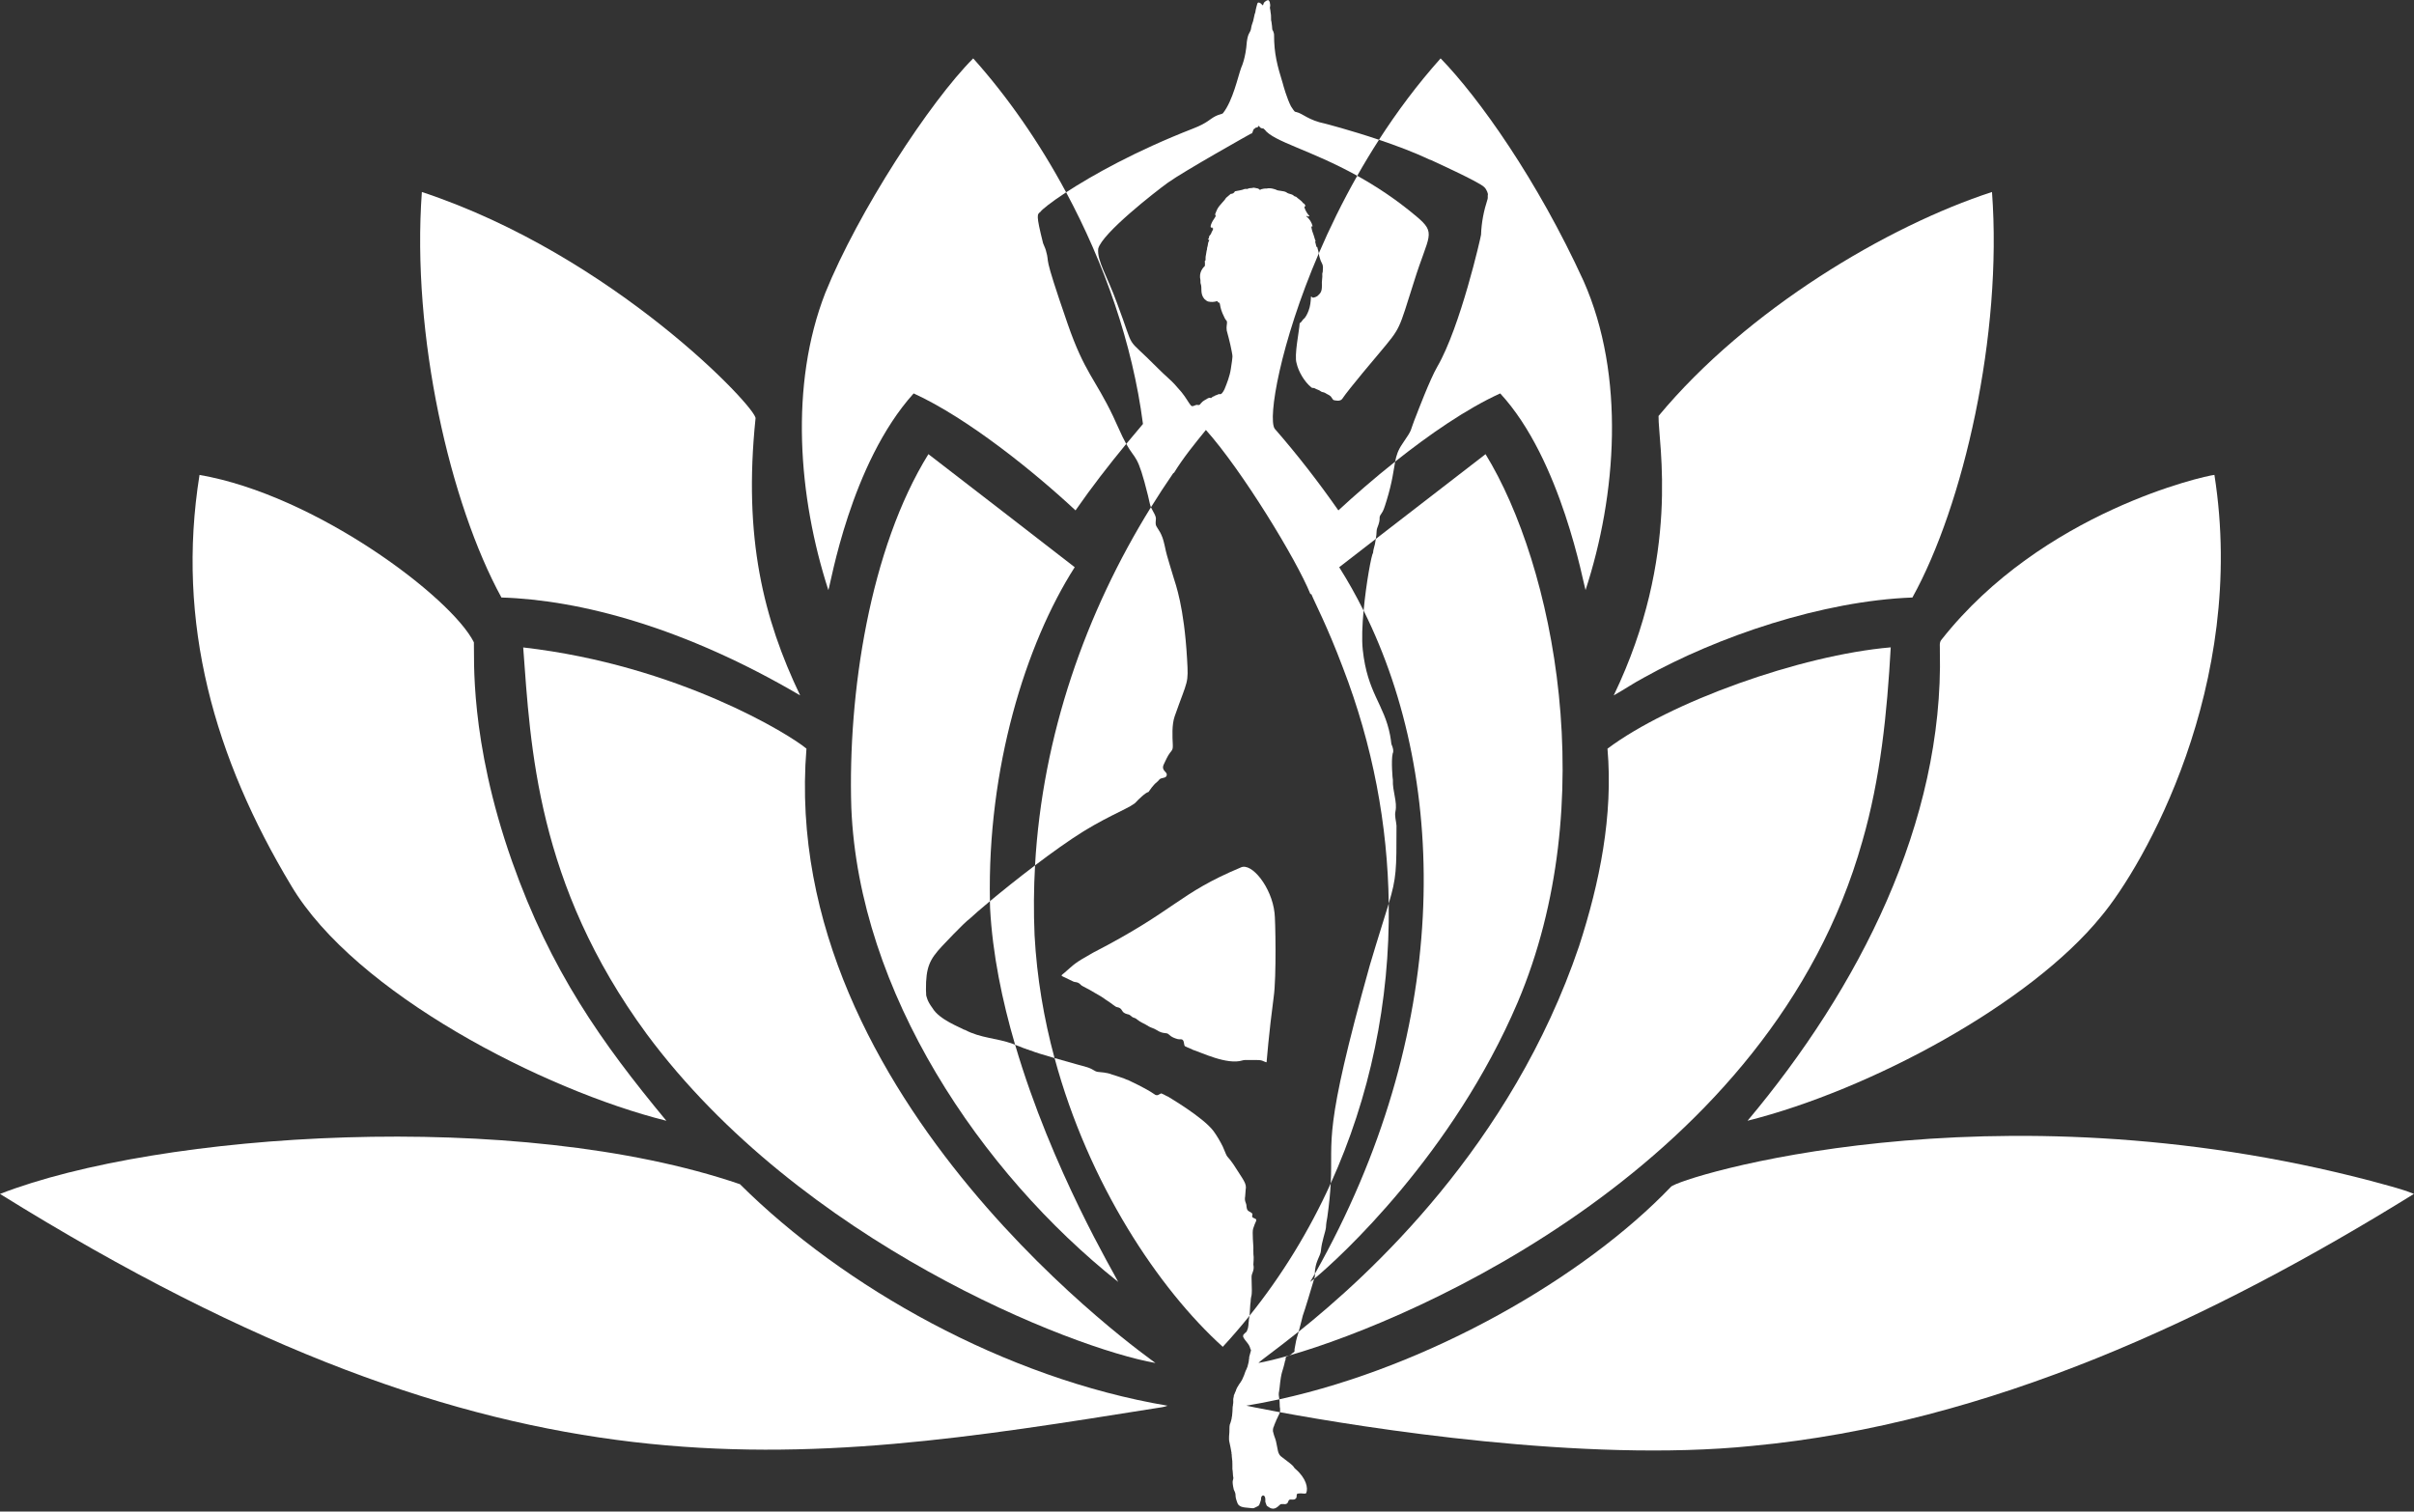 <?xml version="1.0" encoding="UTF-8" standalone="no"?><svg xmlns="http://www.w3.org/2000/svg" xmlns:xlink="http://www.w3.org/1999/xlink" fill="#ffffff" height="1603.2" preserveAspectRatio="xMidYMid meet" version="1" viewBox="35.0 21.7 2560.1 1603.2" width="2560.1" zoomAndPan="magnify"><rect x="35.0" y="21.7" width="2560.1" height="1603.2" fill="#333333" stroke="none"/><g id="change1_1"><path d="m1280.1 523.14c9.863-16.078 21.887-30.789 33.792-45.411 38.044 42.447 96.193 137.66 110.79 173.97l1.066 0.195c3.349 8.487 16.71 33.53 33.312 77.642 31.919 82.601 47.628 167.39 48.736 250.48 8.223-27.602 8.226-35.453 8.226-82.624-0.383-5.146-2.2-10.136-1.105-15.222 2.152-9.994-3.252-21.29-2.728-33.281-0.27-0.446-2.002-20.593-0.204-28.047 1.501-2.589-0.298-7.552-0.758-8.414-1.077-2.022-0.493-3.015-2.022-11.032-6.28-32.936-24.069-44.555-28.973-90.582-1.162-10.907-0.541-26.113 0.882-41.502-7.948-15.956-16.576-31.318-25.852-46.027 12.926-10.008 25.862-20.01 38.793-30.016 0.223-1.412 0.438-2.825 0.629-4.241 0.286-2.124 0.047-5.173 0.843-7.141 5.078-12.564 0.205-9.557 4.781-15.95 1.617-2.259 2.499-4.508 5.2-13.298 6.337-20.627 7.325-32.199 9.107-41.34-22.209 17.652-42.959 35.713-60.239 51.729-20.986-30.054-43.474-59.087-67.584-86.71-7.346-11.018 5.722-90.225 46.865-186.04-0.573-2.21-1.145-4.42-1.719-6.629-0.271-0.041-0.543-0.082-0.814-0.123-0.484-1.969-0.969-3.937-1.453-5.906 0.269-1e-3 0.538-2e-3 0.806-4e-3 -0.552-0.047-1.85-5.31-2.137-6.023-1.252-3.117-2.238-6.243-2.664-9.589 0.463-0.102 0.926-0.205 1.389-0.307-0.968-4.143-3.366-7.938-6.693-10.591 0.493-0.565 1.594-0.312 1.791 0.411 0.521-0.228 1.042-0.455 1.563-0.683-1.893-2.028-3.431-4.385-4.535-6.93-1.982-4.567 0.331-2.979 0.416-3.859 0.055-0.571-0.746-0.734-0.794-1.128-0.13-1.041-1.2-1.394-1.948-1.91-1.721-2.734-5.493-4.693-7.233-6.571-0.958-0.328-2.066-0.494-2.738-1.321-2.111-1.92-5.294-1.522-7.459-3.333-2.944-1.983-9.128-1.418-11.165-2.913-0.318-0.068-5.586-2.37-10.146-1.187-2.009-0.223-4.037 0.347-5.995 0.805-0.105 0.137-0.312 0.414-0.417 0.554-0.166-6e-3 -0.5-0.019-0.665-0.025-0.882-0.914-2.041-1.601-3.33-1.665-1.394-0.099-2.741-0.914-4.145-0.43-1.668 0.548-3.566-0.051-5.097 0.926-1.165 0.637-2.531-0.105-3.712 0.36-2.905 1.308-6.957 1.61-10.092 2.378-0.732 1.708-2.606 2.853-4.46 2.726-1.667 1.42-3.334 2.841-5.002 4.261-1.802 3.361-6.508 6.937-9.218 11.826-0.201 0.363-2.416 5.252-2.36 5.66 0.121 0.888 1.497 1.111-0.267 3.455-2.684 3.569-7.015 11.878-2.559 10.454 0.092 0.302 0.048 0.564 0.035 0.889 0.188 0.016 0.563 0.051 0.751 0.067-0.121 1.964-1.627 3.375-2.114 5.211-0.204 0.888-1.028 1.401-1.394 2.206-0.14 0.268-0.353 0.462-0.634 0.586-0.169 0.783-0.347 1.563-0.452 2.359-0.146 0.127-0.443 0.382-0.589 0.506-0.022 0.414-0.041 0.831-0.051 1.251 0.271-0.013 0.812-0.038 1.082-0.054-0.076 1.14-0.888 2.018-1.143 3.104-0.401 1.652-0.366 3.413-1.038 4.998-0.245 0.7-0.111 1.461-0.229 2.187-0.739 1.901-0.624 3.989-1.146 5.95-0.462 1.662-0.392 3.397-0.398 5.103 0.07 0.678-0.719 0.984-0.866 1.582 0.443 1.566 0.092 3.193 0.175 4.794-0.175 0.318-5.807 4.754-5.151 12.409 0.115 1.054 0.439 2.079 0.446 3.145 0.016 1.223-0.14 2.49 0.328 3.658 1.569 4.178-0.959 10.229 3.779 15.841 1.27 0.955 2.356 2.248 3.941 2.703 3.193 0.755 6.609 0.669 9.71-0.452 0.449 0.458 0.831 0.981 1.182 1.528 3.005-0.05 0.093 3.292 6.276 15.474 0.416 0.82 0.793 1.78 1.345 2.519 0.637 0.854 1.361 1.298 1.551 2.444 0.33 1.989-0.874 4.754-0.261 9.24 0 0 3.808 13.698 5.207 21.684 1.179 6.732 1.387 4.128-0.856 19.139-1.157 7.739-4.208 15.429-6.812 21.733-4 7.617-4.597 3.866-6.816 5.285-0.844 0.506-1.786 0.777-2.731 1-0.7 0.71-1.687 0.942-2.572 1.324-0.767 0.401-1.413 0.99-2.06 1.557-2.065-0.411-1.217-1.227-7.188 2.448-1.29 0.702-2.365 1.715-3.343 2.797-0.547 0.606-1.136 1.758-1.964 2.021-0.93 0.295-2.087-0.255-3.107-0.036-1.947 0.417-4.102 2.354-5.746 0.56-2.238-2.442-5.131-8.255-9.996-14.18-2.544-2.687-4.794-5.625-7.313-8.325-2.667-3.139-10.614-9.759-18.035-17.264-36.623-37.041-22.243-13.67-43.082-69.003-10.607-29.216-21.158-44.336-19.872-57.466 4.059-16.331 60.614-60.437 73.826-69.99 16.997-12.217 88.014-52.031 88.333-52.152 0.188-0.013 0.567-0.041 0.758-0.054 1.197-1.442 1.079-3.543 2.365-4.966 0.191-0.048 0.57-0.15 0.758-0.201 0.42-1.184 1.856-1.156 2.887-1.353 0.484-0.541 0.926-1.121 1.363-1.706 1.183 1.267 1.367 2.913 5.24 2.913 0.022 0.185 0.07 0.557 0.092 0.745 0.197 0.067 0.592 0.207 0.793 0.274 9.392 12.981 48.62 21.601 98.293 49.132 7.211-12.728 14.899-25.492 23.083-38.192-30.622-10.303-56.813-17.028-57.013-17.09-17.786-3.558-23.677-10.717-30.584-12.301-1.972-0.61-1.298 0.725-5.721-6.042-4.243-8.161-8.217-22.202-8.595-23.889-5.99-19.495-9.379-31.837-9.379-52.086 3e-3 -1.41-0.624-2.699-1.031-4.017-1.449-1.573-0.475-1.78-1.716-9.719-0.974-2.664 0.151-5.164-1.041-10.751 0.029-1.563-0.662-3.031-0.599-4.591 0.414-1.318 0.414-2.894 0.01-4.212 0.045-1.289-0.624-2.413-1.445-3.349-1.554-0.156-2.817 0.821-3.973 1.706-1.152 0.949-1.557 2.435-1.964 3.804-0.5-0.261-0.965-0.576-1.273-1.05-0.512-0.787-3.869-3.534-4.719-0.787-0.67 2.165-1.151 4.379-1.692 6.578-0.254 1.032-0.357 3.392-1.041 4.231 0 0-1.195 5.666-1.673 7.55-0.534 2.103-1.672 4.375-1.957 6.505-0.989 7.386-3.202 4.362-4.75 15.475-1.264 17.962-5.694 26.75-5.944 27.486-3.583 9.758-8.741 34.864-19.413 48.44-0.752 0.887-4.596 1.31-7.765 3.015-6.348 3.145-8.493 7.192-23.413 12.996-61.7 24.002-108.03 50.115-135.11 67.835 40.398 75.281 70.412 160.31 81.478 245.68-5.966 7.007-11.88 14.063-17.735 21.17 10.1 18.052 11.884 9.634 23.013 54.591 1.903 7.689 1.953 9.649 3.222 12.571 7.631-12.318 15.537-24.417 23.713-36.271l0.768-0.285z" fill="inherit"/></g><g id="change1_2"><path d="m1132.7 939.51c-17.782 13.478-34.89 27.221-47.878 38.026 0.05 2.493 0.111 4.989 0.189 7.487 2.569 48.399 12.774 97.883 26.524 144.76 3.302 1.276 9.18 3.555 9.591 3.773 1.286 0.273 1.77 0.519 2.531 0.945 1.165 0.065 3.622 1.401 5.412 1.722 2.145 1.137 12.701 4.342 24.275 7.691-11.225-41.568-18.738-85.281-21.166-130.31-1.076-24.919-0.869-49.636 0.522-74.096z" fill="inherit"/></g><g id="change1_3"><path d="m1391.8 1505.8c-0.043-0.228-0.09-0.435-0.147-0.59-1.062-7.158-0.262-5.311 0.319-11.066 2.044-20.264 3.066-15.584 6.045-29.852 0.121-0.019 0.366-0.057 0.487-0.073-0.509-1.006 0.185-2.025 0.115-3.056 1.04-0.905 1.539-0.835 3.494-1.83-13.307 3.821-24.309 6.448-32.488 7.92 2.348-2.704 18.399-13.833 42.677-33.274 2.003-7.281 4.341-16.894 4.341-16.894 2.202-5.875 9.719-31.078 12.07-39.093-1.862 1.526-3.29 2.642-4.219 3.318 1.682-2.908 3.338-5.818 4.983-8.729-0.029-1.568-0.068-3.134 0.271-4.672 1.207-9.307 5.409-14.239 6.042-19.088 0.975-11.157 4.971-20.35 5.441-25.478 0.121-3.601 0.739-7.153 1.433-10.681 2.092-14.819 3.11-26.211 3.605-35.819-22.834 50.336-51.701 97.525-86.067 140.28-0.301 1.936-0.837 3.843-0.812 5.824-0.525 1.703 0.097 5.823-1.77 9.703-0.689 2.65-1.894 1.766-4.218 5.103-0.013 0.618-0.016 1.248 3e-3 1.897 2.711 5.347 6.357 6.958 7.682 12.734 0.567 0.71 0.853 1.741 0.337 2.582 0 2e-3 -1.63 6.058-1.63 6.058-0.118 0.828 0.178 1.78-0.318 2.54-0.083 0.834 0.111 1.751-0.29 2.547-0.051 0.274-0.095 0.57-0.134 0.891-0.015 0.029-1.167 4.338-1.235 4.807-0.201 0.302-0.395 0.621-0.586 0.955-0.013 0.159-0.038 0.474-0.051 0.634-1.143 1.682-2.611 6.379-2.731 6.698-3.557 8.99-3.578 6.201-8.038 14.319-9e-3 0.159-0.035 0.478-0.045 0.637-0.204 0.299-0.404 0.615-0.598 0.949-0.01 0.159-0.032 0.481-0.045 0.64-0.534 0.819-1.516 3.379-1.63 3.836-0.181 0.299-0.363 0.611-0.541 0.939-3e-3 0.796-0.08 1.611-0.337 2.391-0.697 2.05-0.083 4.247-0.404 6.358-0.264 0.86-0.267 1.767-0.287 2.677-0.064 0.134-0.188 0.401-0.248 0.535-0.01 3.553-0.379 7.083-0.71 10.611-0.411 0.605-0.213 1.359-0.366 2.063-2.358 10.248-2.221 2.636-2.442 15.017 0.02 0.319-0.906 6.925 0.08 10.302 0.072 0.148 2.059 9.497 2.251 11.477-0.029 0.121-0.086 0.363-0.115 0.484 0.392 0.786 0.331 1.671 0.315 2.547-0.07 1.222 0.42 2.394 0.376 3.636 0.396 0.592 0.311 10.092 0.309 10.41 0.483 1.535 0.494 7.156 0.882 8.274 0.63 1.853-0.745 3.537-0.627 5.38-0.027 2.333 0.98 7.291 1.219 8.003 3.628 7.219 0.016 4.301 3.957 14.475 2.258 5.204 8.964 4.317 15.516 5.262 1.643 0.363 3.034-0.751 4.46-1.356 3.71-1.667 2.818-1.671 4.737-6.93 0.506-1.324-0.067-2.868 0.78-4.072 0.561-1.174 2.838-2.227 3.782 1.124 0.398 1.464 0.099 2.996 0.223 4.498 2.144 5.547 0.445 3.275 4.298 5.975 5.728 3.683 9.467-1.64 11.906-3.512 1.681-0.264 3.429 0.064 5.135-0.048 3.634-0.696 2.298-3.98 4.536-4.759 1.442-0.372 2.942 0.204 4.403-0.156 1.219 0.048 1.958-1.038 2.69-1.837 0.584-1.343-0.424-4.347 1.754-4.438 5.197-0.779 7.588 1.017 8.701-0.707 2.08-5.072 0.072-15.544-11.587-25.526-2.931-2.509 1.48-0.902-14.069-12.336-5.036-3.045-4.507-9.17-6.023-14.857-0.36-0.942-0.242-1.977-0.646-2.894-0.969-2.725-0.789-2.151-0.92-2.849-0.704-1.323-2.13-7.051-2.13-7.051-0.039-2.914 0.527-4.316 1.178-5.367 0.162-0.544 0.309-1.082 0.427-1.614 0.175-0.334 0.36-0.653 0.554-0.949 0.013-0.156 0.045-0.471 0.057-0.63 0.296-0.544 0.586-1.082 0.891-1.601 0.016-0.156 0.045-0.471 0.06-0.627 0.178-0.331 0.363-0.643 0.544-0.942 0.178-1.207 1.213-2.018 1.413-3.202 1.363-2.715 2-3.998 2.282-5.158-22.317-4.11-35.273-6.844-35.582-6.943 11.628-1.914 23.314-4.182 35.025-6.759z" fill="inherit"/></g><g id="change1_4"><path d="m1215.5 463.25c-18.888-39.702-30.228-46.057-48.266-98.162-28.087-81.135-18.045-60.4-23.083-77.94-0.752-2.618-2.031-4.964-2.948-7.498-7.79-31.16-6.225-30.436-2.742-33.322 1.344-2.194 10.702-9.871 27.186-20.656-28.639-53.368-62.495-101.84-98.53-142.04-45.768 45.768-122.1 162.7-156.88 248.76-38.044 97.5-28.71 216.34 3.258 315.19 2.371-5.528 23.204-133.91 90.446-208.62 57.474 26.202 128.5 83.763 171.68 124.07 16.849-24.311 34.976-47.694 53.767-70.508-1.201-2.147-2.519-4.665-3.986-7.696-3.447-7.127-6.512-14.429-9.904-21.58z" fill="inherit"/></g><g id="change1_5"><path d="m1552.5 191.39c0.318 0.238 51.476 23.334 56.574 28.779 2.698 2.508 4.129 7.248 3.882 7.863-0.433 1.582 0.156 3.266-0.35 4.829-4.058 12.53-6.474 24.711-6.93 37.801-0.062 1.779-21.895 97.892-46.401 139.95-7.794 13.378-21.64 49.974-21.767 50.3-8.758 21.511-2.89 13.329-15.437 31.802-4.477 6.591-6.187 11.946-7.48 18.578 36.138-28.721 76.148-56.355 111.42-72.315 65.015 70.259 88.495 203.51 90.492 208.56 32.839-100.35 42.471-227.25-2.057-327.74-48.981-107.05-110.85-194.22-151.64-236.18-24.606 27.551-46.338 56.759-65.391 86.323 17.952 6.041 37.426 13.31 54.082 21.192 0.318 0.102 0.649 0.188 0.996 0.258z" fill="inherit"/></g><g id="change1_6"><path d="m1433.6 291.26c0.527 2.362 1.208 4.689 2.037 6.963 0.646 1.771 2.242 3.93 2.275 5.795 0.398 1.901-0.187 3.795-0.111 5.708 0.031 0.876-0.586 1.636-0.478 2.515 0.35 3.951-0.786 7.866-0.417 11.817 0.091 6.688-1.133 8.365-4.728 11.585-1.109 0.993-6.222 2.98-6.155 0.576-0.078-0.318-0.674-0.317-0.72 0.546-0.265 4.989-0.733 9.867-2.574 14.565-1.223 3.121-2.977 7.198-5.781 9.214-0.5 0.529-1.984 3.199-3.632 4.011-0.321 7.667-6.007 34.095-3.273 42.328 1.836 8.474 8.086 19.656 15.822 25.828 0.962 0.768 2.334 0.201 3.378 0.793 2.057 1.366 4.686 1.656 6.574 3.308 0.92 0.709 2.11 0.78 3.199 1.066 1.086 0.299 1.961 1.044 2.948 1.563 5.011 2.438 4.267 2.753 6.469 5.746 0.296 0.369 0.605 0.85 1.133 0.907 1.215 0.24 6.879 1.829 9.025-1.528 6.247-9.552 38.751-47.934 39.058-48.253 23.443-28.021 20.202-23.382 36.964-75.936 15.423-49.851 24.505-50.802 2.45-69.243-21.725-18.259-43.014-32.111-62.669-43.005-15.821 27.925-29.335 55.669-40.705 82.147 0.087 0.335 0.174 0.67 0.26 1.005-0.117-8e-3 -0.233-0.015-0.349-0.021z" fill="inherit"/></g><g id="change1_7"><path d="m883.58 759.26c-38.868-81.357-60.388-167.02-47.318-293.72 2.596-9.764-150.11-172.8-353.86-240.21-11.121 152.42 30.018 330.74 84.382 430.09 83.549 2.534 194.32 31.841 316.8 103.84z" fill="inherit"/></g><g id="change1_8"><path d="m1778.7 740.21c78.328-43.589 188.77-81.17 284.46-84.788 54.012-97.44 95.692-278.41 84.397-430.09-110.32 35.863-259.62 124.35-353.64 237.55-0.411 28.63 24.214 147.3-47.513 296.35 10.914-6.08 21.242-13.165 32.291-19.02z" fill="inherit"/></g><g id="change1_9"><path d="m1058.1 1113.9c-0.156-0.019-0.471-0.057-0.627-0.076-3.968-2.461-26.33-10.611-33.532-22.915-5.967-7.968-6.162-12.166-6.698-13.536 0.067-1.908-0.226-3.839-0.24-5.741-0.181-24.324 3.997-32.342 16.985-46.351 0.319-0.285 23.484-25.079 29.562-29.304 3.454-3.313 11.107-9.98 21.293-18.454-2.836-140.58 37.542-272.23 89.915-354.24-51.671-40.022-103.36-80.044-155.16-119.9-62.053 100.12-85.617 253.69-81.755 375.04 8.013 195.62 137.24 387 283.02 502.9-3.072-7.109-70.39-118.89-109.3-251.56-1.239-0.479-2.117-0.817-2.205-0.85-17.58-6.442-34.015-5.879-51.251-15.02z" fill="inherit"/></g><g id="change1_10"><path d="m1491.2 607.86c-1.76 2.341-7.352 32.222-10.054 61.446 91.767 184.22 92.707 447.79-51.659 703.32 0.018 0.986 0.032 1.972-0.054 2.953-8e-3 0.05-0.268 0.953-0.709 2.458 27.025-22.155 147.28-132.59 215.8-293.24 89.674-211.67 38.157-463.78-34.077-581.4-38.823 29.897-77.597 59.877-116.36 89.869-0.298 1.887-0.617 3.77-0.973 5.647-0.549 2.888-1.889 6.011-1.915 8.951z" fill="inherit"/></g><g id="change1_11"><path d="m741.69 1210.4c-68.808-82.954-122.68-159.15-163.64-275.06-45.714-129.54-39.739-217.41-40.472-232.38-23.753-47.653-167.63-156.22-290.98-177.55-25.129 157.17 15.88 300.29 97.187 435.56 67.709 114.19 267.73 216.88 397.91 249.44z" fill="inherit"/></g><g id="change1_12"><path d="m2094.2 699.9c-3.063 3.213-1.636 7.956-1.937 11.935 4.301 182.38-86.319 358.41-203.94 498.53 130.31-32.743 299.78-124.07 375.01-216.76 44.414-52.929 155.33-244.55 120.1-468.24-10.354 1.042-182.31 39.145-289.23 174.53z" fill="inherit"/></g><g id="change1_13"><path d="m589.87 708.38c7.809 104.88 13.945 250.67 130.95 409.98 164.01 221.3 451.8 333.63 539.57 348.94-1.289-1.501-400.2-277.35-370.13-651.58-16.749-14.344-136.07-88.531-300.39-107.34z" fill="inherit"/></g><g id="change1_14"><path d="m1407.9 1452.6c-0.282 1.513 0.719 2.712-1.484 3.734-0.876 0.442-1.398 1.318-2.184 1.881-0.853 0.513-1.531 0.883-2.093 1.169 135.5-38.911 511.32-202.35 607.85-545.16 19.38-66.923 26.316-136.61 30.174-205.93-95.98 8.259-234.68 58.175-300.39 107.46 6.155 70.961-8.286 142.1-30.114 209.39-71.861 212.2-223.08 349.45-297.33 408.9-0.733 2.667-1.422 5.023-1.934 6.476-1.211 3.944-1.611 8.073-2.494 12.094z" fill="inherit"/></g><g id="change1_15"><path d="m1350.9 941.74c-67.026 28.098-67.613 44.488-157.05 90.593-20.521 11.603-18.817 11.505-30.412 21.476-0.837 0.751-1.884 1.289-2.572 2.203-0.239 0.754-0.49 0.713 12.301 6.666 2.301 1.125 4.79-0.043 8.131 3.629 1.259 1.412 7.429 3.838 14.784 8.452 11.204 6.25 9.904 6.287 12.333 7.726 6.841 4.303 9.195 7.111 11.352 7.433 4.497 0.742 4.859 3.573 6.294 5.161 4.042 3.261 5.271 1.529 7.819 3.712 0.993 0.802 1.903 1.792 3.18 2.158 5.05 1.591 2.197 2.26 12.18 6.981 1.474 0.682 2.713 1.764 4.177 2.474 2.503 1.449 5.438 1.955 7.851 3.588 8.164 5.28 10.415 1.988 13.501 5.049 2.512 2.611 6.027 3.897 9.452 4.82 1.076 0.277 2.191 0.054 3.289 0.118 3.672 0.109 2.733 5.291 3.986 7.258 0.519 0.341 5.254 2.531 7.691 3.381 0.13 0.102 0.394 0.306 0.528 0.411 8.764 2.627 36.624 16.571 53.079 11.343 1.633-0.541 3.374-0.35 5.068-0.417 13.395 0.063 13.569-0.471 18.999 2.066 0.433 0.136 0.891 0.42 1.372 0.286 0 0 2.422-30.656 7.535-69.089 3.093-21.181 1.834-83.564 0.92-89.159-2.966-27.317-24.278-53.811-35.789-48.319z" fill="inherit"/></g><g id="change1_16"><path d="m1361.3 1402.6c0.417-10.108 1.951-0.549 1.009-25.802-0.303-5.192 3.367-6.772 1.92-13.982-0.027-0.319 0.727-7.59 0.057-10.827-0.137-2.451-0.026-4.912-0.051-7.357 0.095-1.173-1.46-16.292-0.223-19.882 2.612-7.999 3.658-7.991 3.267-9.34-0.511-1.764-3.643-1.438-4.248-3.173-0.273-0.784 0.127-1.623 0.231-2.446 0.238-1.892-3.508-2.83-4.7-4.049-1.216-1.107-1.375-2.858-1.633-4.377 0.104-4.067-2.535-5.059-1.398-10.897 1e-3 -5e-3 0.475-6.652 0.522-6.883 1.42-6.797-2.607-10.451-12.747-26.617-8.656-12.512-5.189-3.799-11.54-19.263-2.84-5.692-6.071-11.206-9.796-16.363-11.12-14.82-48.299-36.524-48.619-36.738-1.378-0.351-3.563-2.043-6.861-3.266-1.238 0.596-2.445 1.248-3.661 1.885-0.964 0.044-2.009 0.121-2.83-0.478-10.486-7.314-26.482-14.34-29.002-15.704-0.156-0.022-0.471-0.067-0.627-0.086-2.229-1.28-13.41-4.801-15.94-5.568-5.88-2.398-12.378-2.416-15.224-2.846-3.635-0.517-4.601-2.861-11.499-5.021-0.186-0.053-18.233-4.986-34.314-9.64 36.08 133.62 110.58 245.02 178.39 306.27 9.86-10.676 19.338-21.69 28.437-33.011 7e-3 -0.043 0.016-0.086 0.022-0.129 0.201-0.863 0.54-12.798 1.06-14.409z" fill="inherit"/></g><g id="change1_17"><path d="m1240.1 872.06c1.469-1.703 10.085-10.17 12.849-10.318 1.793-2.407 4.706-7.194 9.299-10.865 1.403-0.948 2.052-2.715 3.666-3.414 2.179-0.944 6.624-0.491 6.505-4.409-0.09-2.974-6.358-4.322-3.072-10.946 1.944-3.917 3.652-8.166 6.245-11.697 2.113-2.878 3.446-3.013 3.179-9.001-0.365-8.2-1.17-20.991 2.032-30.089 14.024-39.847 14.675-33.468 13.108-60.787-3.197-55.727-12.159-79.153-14.4-86.614-0.096-0.32-8.142-26.625-8.097-27.821-0.079-0.318-2.057-10.074-3.432-13.845-3.636-9.971-7.199-10.963-7.368-15.309-0.201-5.151 1.842-4.889-2.773-12.931-1.07-1.865-1.76-3.167-2.261-4.321-69.102 111.55-115.05 241.56-122.91 379.82 17.612-13.349 35.884-26.437 51.469-36.15 30.029-18.388 51.63-25.691 55.962-31.3z" fill="inherit"/></g><g id="change1_18"><path d="m1507.8 980.01c-4.182 14.037-10.488 33.177-20.005 65.206-50.417 180.11-38.983 182.01-41.543 231.67 41.365-91.189 62.936-192.7 61.548-296.88z" fill="inherit"/></g><g id="change1_19"><path d="m35 1288c542.12 336.9 839.36 288.91 1226.4 227.15 3.963-0.675 8.046-0.946 11.799-2.537-172.28-29.08-343.65-125.76-453.46-234.94-236.12-80.681-616.46-55.154-784.75 10.328z" fill="inherit"/></g><g id="change1_20"><path d="m2550.7 1274.5c-405.99-106.9-735.63-3.563-743.6 5.93-92.253 96.37-256.18 190.38-415.27 225.39 0.454 2.417 0.179 8.469 0.703 9.667 0.067 1.962 0.118 2.944-0.147 4.036 88.124 16.231 322.28 53.939 500.73 35.736 251.34-23.603 488.06-134.85 701.93-267.3-14.32-5.797-29.497-9.264-44.344-13.453z" fill="inherit"/></g></svg>